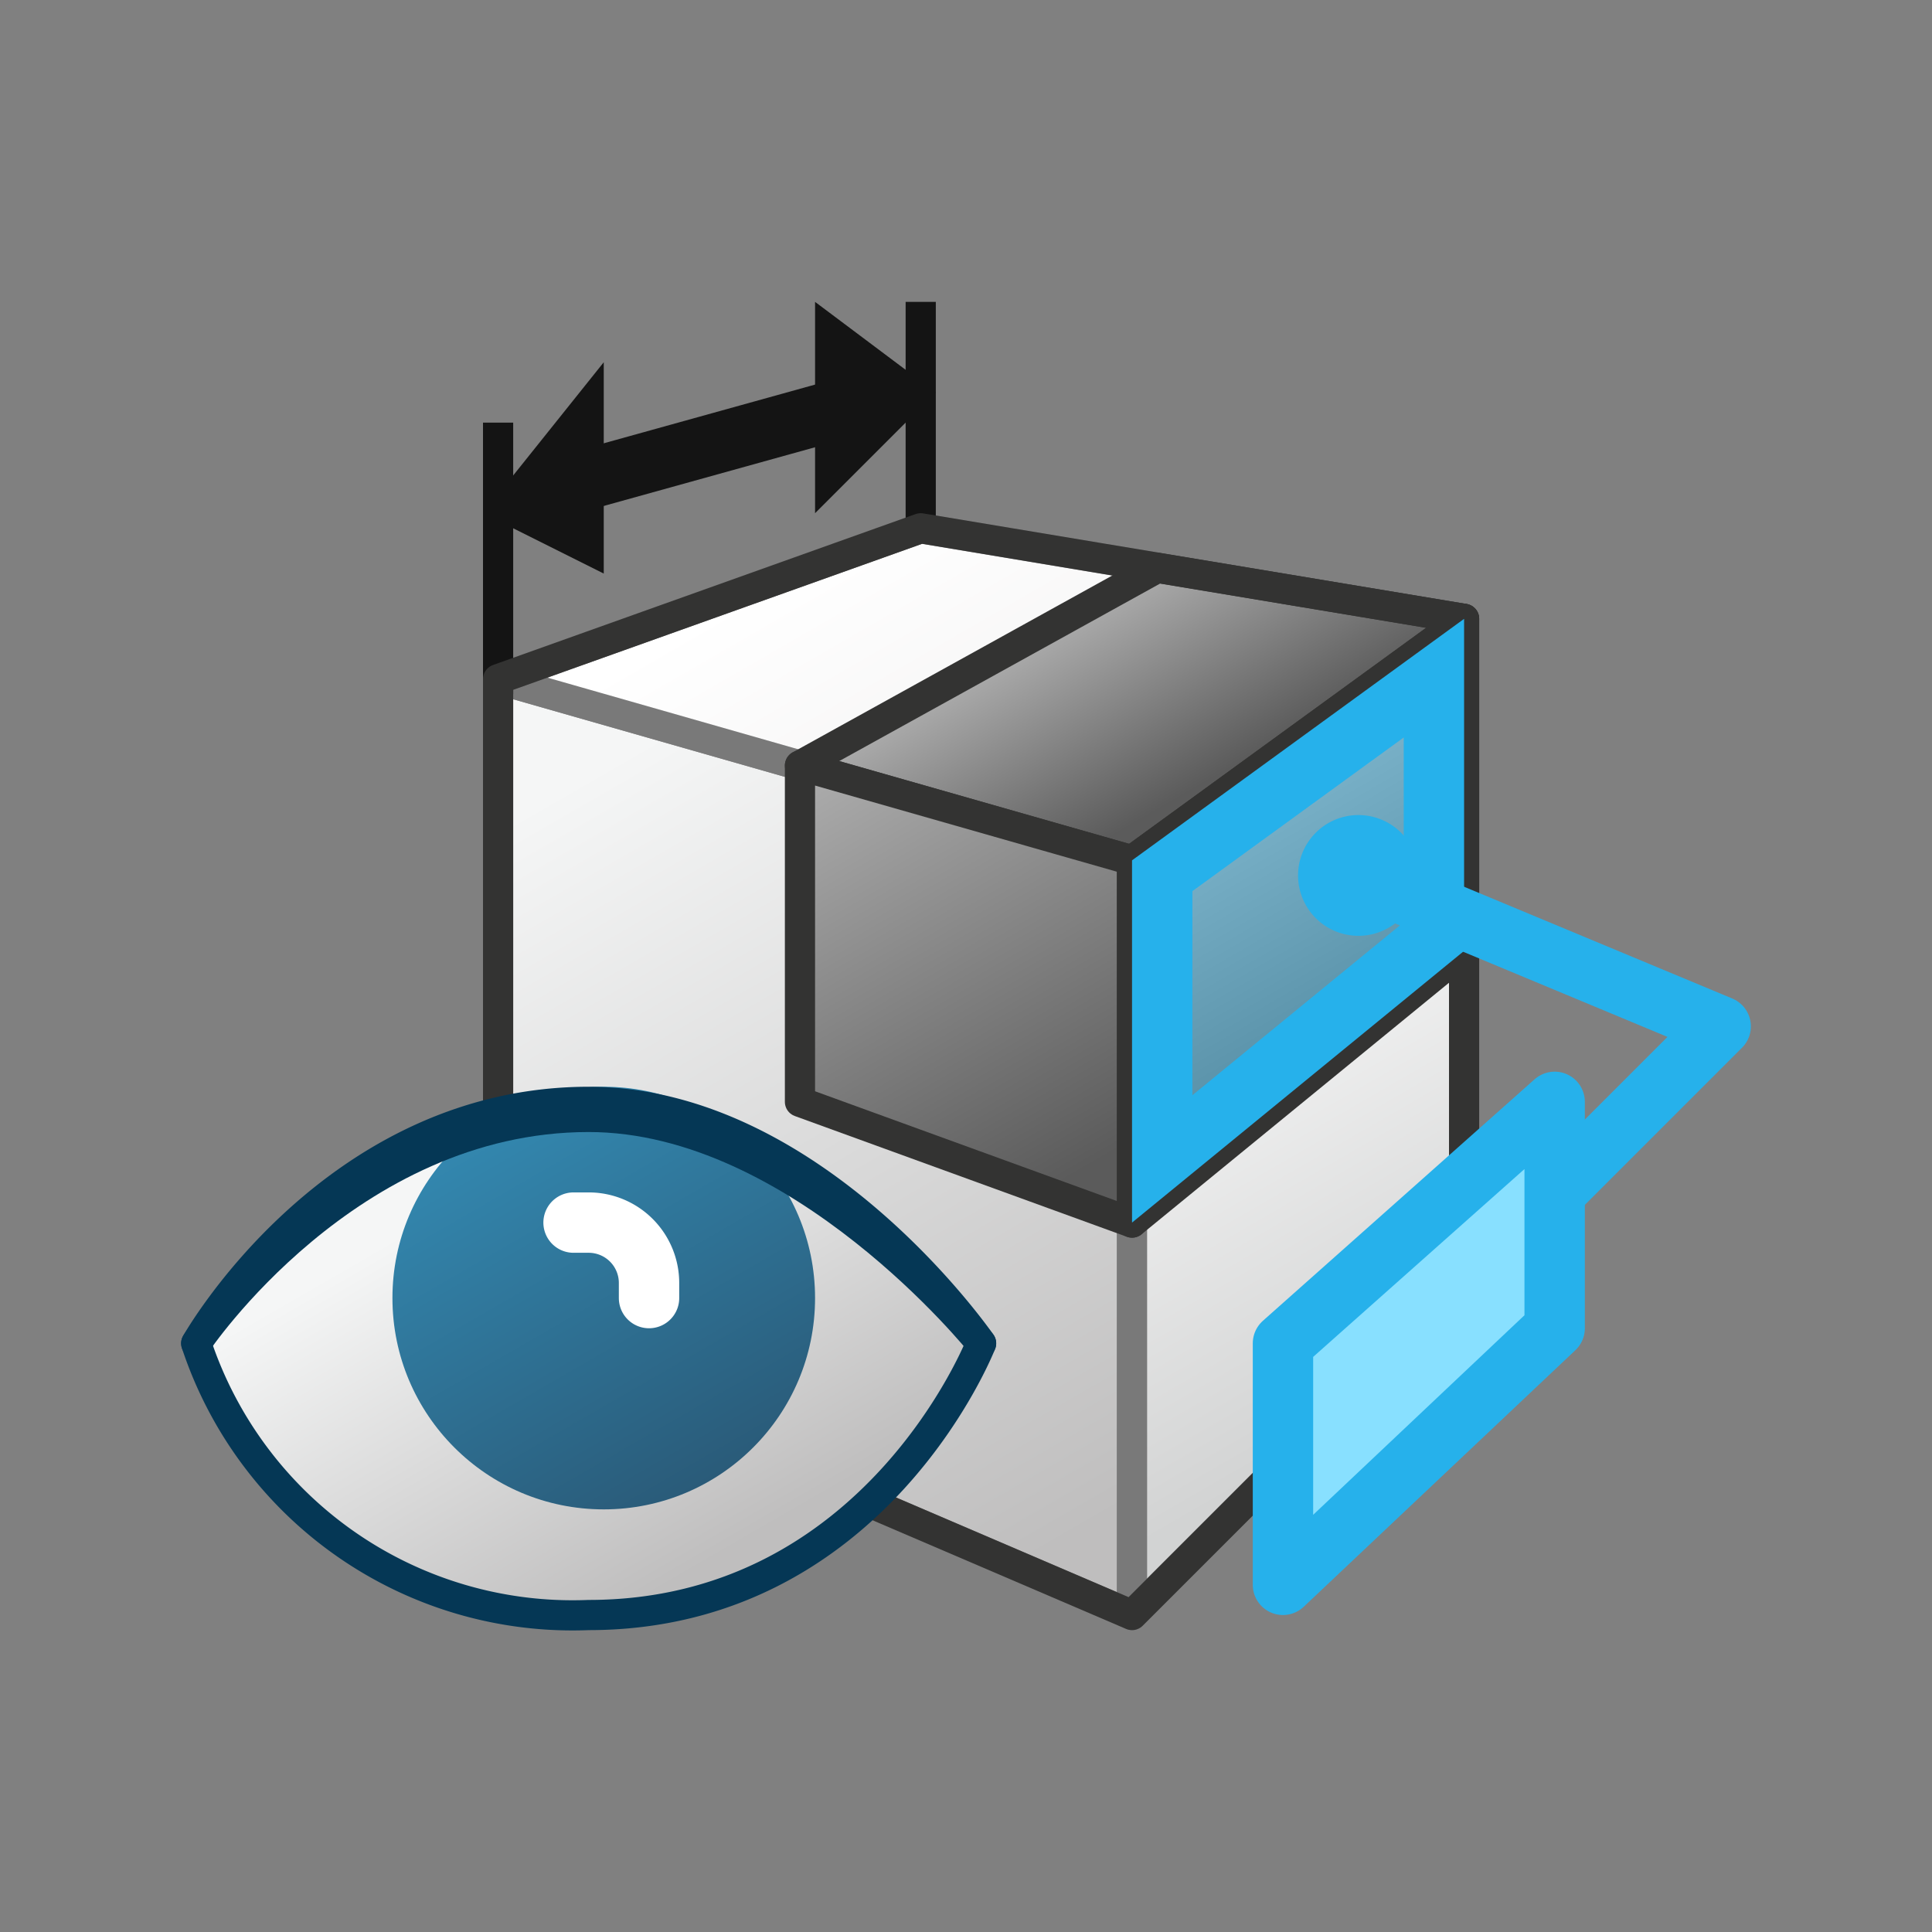 <svg xmlns="http://www.w3.org/2000/svg" xmlns:xlink="http://www.w3.org/1999/xlink" viewBox="0 0 64 64"><rect x="0" y="0" width="64" height="64" fill="#808080" stroke="none"/><defs><linearGradient id="linear-gradient" x1="20.42" y1="25.1" x2="35.53" y2="51.28" gradientUnits="userSpaceOnUse"><stop offset="0" stop-color="#f5f6f6"/><stop offset="0.99" stop-color="#bfbebe"/></linearGradient><linearGradient id="linear-gradient-2" x1="29.74" y1="16.73" x2="36.17" y2="27.86" gradientUnits="userSpaceOnUse"><stop offset="0" stop-color="#fff"/><stop offset="1" stop-color="#f1f0f0"/></linearGradient><linearGradient id="linear-gradient-3" x1="38.53" y1="29.26" x2="47.87" y2="45.44" gradientUnits="userSpaceOnUse"><stop offset="0" stop-color="#fff"/><stop offset="1" stop-color="#d2d3d3"/></linearGradient><linearGradient id="linear-gradient-4" x1="35.95" y1="20.24" x2="39.4" y2="26.22" gradientUnits="userSpaceOnUse"><stop offset="0" stop-color="#ababab"/><stop offset="1" stop-color="#5b5b5b"/></linearGradient><linearGradient id="linear-gradient-5" x1="27.86" y1="25.32" x2="35.68" y2="38.88" xlink:href="#linear-gradient-4"/><linearGradient id="linear-gradient-6" x1="40.25" y1="25.74" x2="45.22" y2="34.35" xlink:href="#linear-gradient-4"/><linearGradient id="linear-gradient-7" x1="16.3" y1="39.12" x2="23.63" y2="51.82" xlink:href="#linear-gradient"/><linearGradient id="linear-gradient-8" x1="23.5" y1="49.06" x2="16.5" y2="36.94" gradientUnits="userSpaceOnUse"><stop offset="0" stop-color="#2a5b79"/><stop offset="1" stop-color="#3388b0"/></linearGradient></defs><title>CAT3ANI_AP_AppIcon_00008_I_SafetyAreaTemplate_Appicon</title><g id="Layer_7" data-name="Layer 7"><polygon points="16.5 22.5 37.5 28.5 37.5 53.5 16.5 44.5 16.5 22.5" stroke="#797979" stroke-linecap="round" stroke-linejoin="round" fill="url(#linear-gradient)"/><polygon points="16.5 22.5 30.5 17.5 48.5 20.5 37.5 28.5 16.5 22.5" stroke="#797979" stroke-linecap="round" stroke-linejoin="round" fill="url(#linear-gradient-2)"/><polygon points="37.5 53.5 37.5 28.5 48.5 20.5 48.5 42.5 37.5 53.5" stroke="#797979" stroke-linecap="round" stroke-linejoin="round" fill="url(#linear-gradient-3)"/><polygon points="26.5 25.36 38.34 18.81 48.5 20.5 37.5 28.5 26.5 25.36" stroke="#333332" stroke-linecap="round" stroke-linejoin="round" fill="url(#linear-gradient-4)"/><polygon points="26.5 36.5 26.5 25.36 37.5 28.5 37.5 40.5 26.5 36.5" stroke="#333332" stroke-linecap="round" stroke-linejoin="round" fill="url(#linear-gradient-5)"/><rect x="16" y="14" width="1" height="9" fill="#141414"/><rect x="30" y="10" width="1" height="8" fill="#141414"/><polygon points="16 17 20 12 20 19 16 17" fill="#141414"/><polygon points="27 10 31 13 27 17 27 10" fill="#141414"/><line x1="19" y1="16" x2="28" y2="13.5" fill="none" stroke="#141414" stroke-miterlimit="10" stroke-width="2"/><polygon points="37.5 40.5 48.5 31.5 48.5 20.5 37.5 28.5 37.5 40.5" stroke="#333332" stroke-linecap="round" stroke-linejoin="round" fill="url(#linear-gradient-6)"/><polygon points="30.5 17.5 16.5 22.5 16.5 44.5 37.5 53.5 48.5 42.5 48.5 20.5 30.5 17.5" fill="none" stroke="#333332" stroke-linecap="round" stroke-linejoin="round"/><polygon points="38.5 29.01 47.5 22.46 47.5 31.03 38.5 38.39 38.5 29.01" fill="#54c4f3" opacity="0.5"/><path d="M46.5,24.43v6.12l-7,5.73V29.52l7-5.09m2-3.93-11,8v12l11-9v-11Z" fill="#26b1eb"/><path d="M45,27a2,2,0,1,0,2,2,2,2,0,0,0-2-2Z" fill="#26b1eb"/><polyline points="45 29 57 34 51 40" fill="none" stroke="#26b1eb" stroke-linejoin="round" stroke-width="2"/><polygon points="42.5 52.5 42.5 44.5 51.5 36.5 51.5 44 42.5 52.5" fill="#88e0ff" stroke="#26b1eb" stroke-linejoin="round" stroke-width="2"/></g><g id="Layer_4" data-name="Layer 4"><path d="M6.5,44.5s6-8,13.5-8,12.5,8,12.5,8-3,9-12.5,9A14.09,14.09,0,0,1,6.5,44.5Z" fill="url(#linear-gradient-7)"/><circle cx="20" cy="43" r="7" fill="url(#linear-gradient-8)"/><path d="M6.5,44.5s4.5-8,13-8c7.5,0,13,8,13,8s-3.5,9-13,9A13.13,13.13,0,0,1,6.5,44.5Z" fill="none" stroke="#053755" stroke-linecap="round" stroke-linejoin="round"/><path d="M19,40.5h.5a2,2,0,0,1,2,2V43" fill="none" stroke="#fff" stroke-linecap="round" stroke-linejoin="round" stroke-width="2"/><path d="M6.5,44.5s5-7.5,13-7.5c7,0,13,7.5,13,7.5" fill="none" stroke="#053755" stroke-linecap="round" stroke-linejoin="round"/></g></svg>